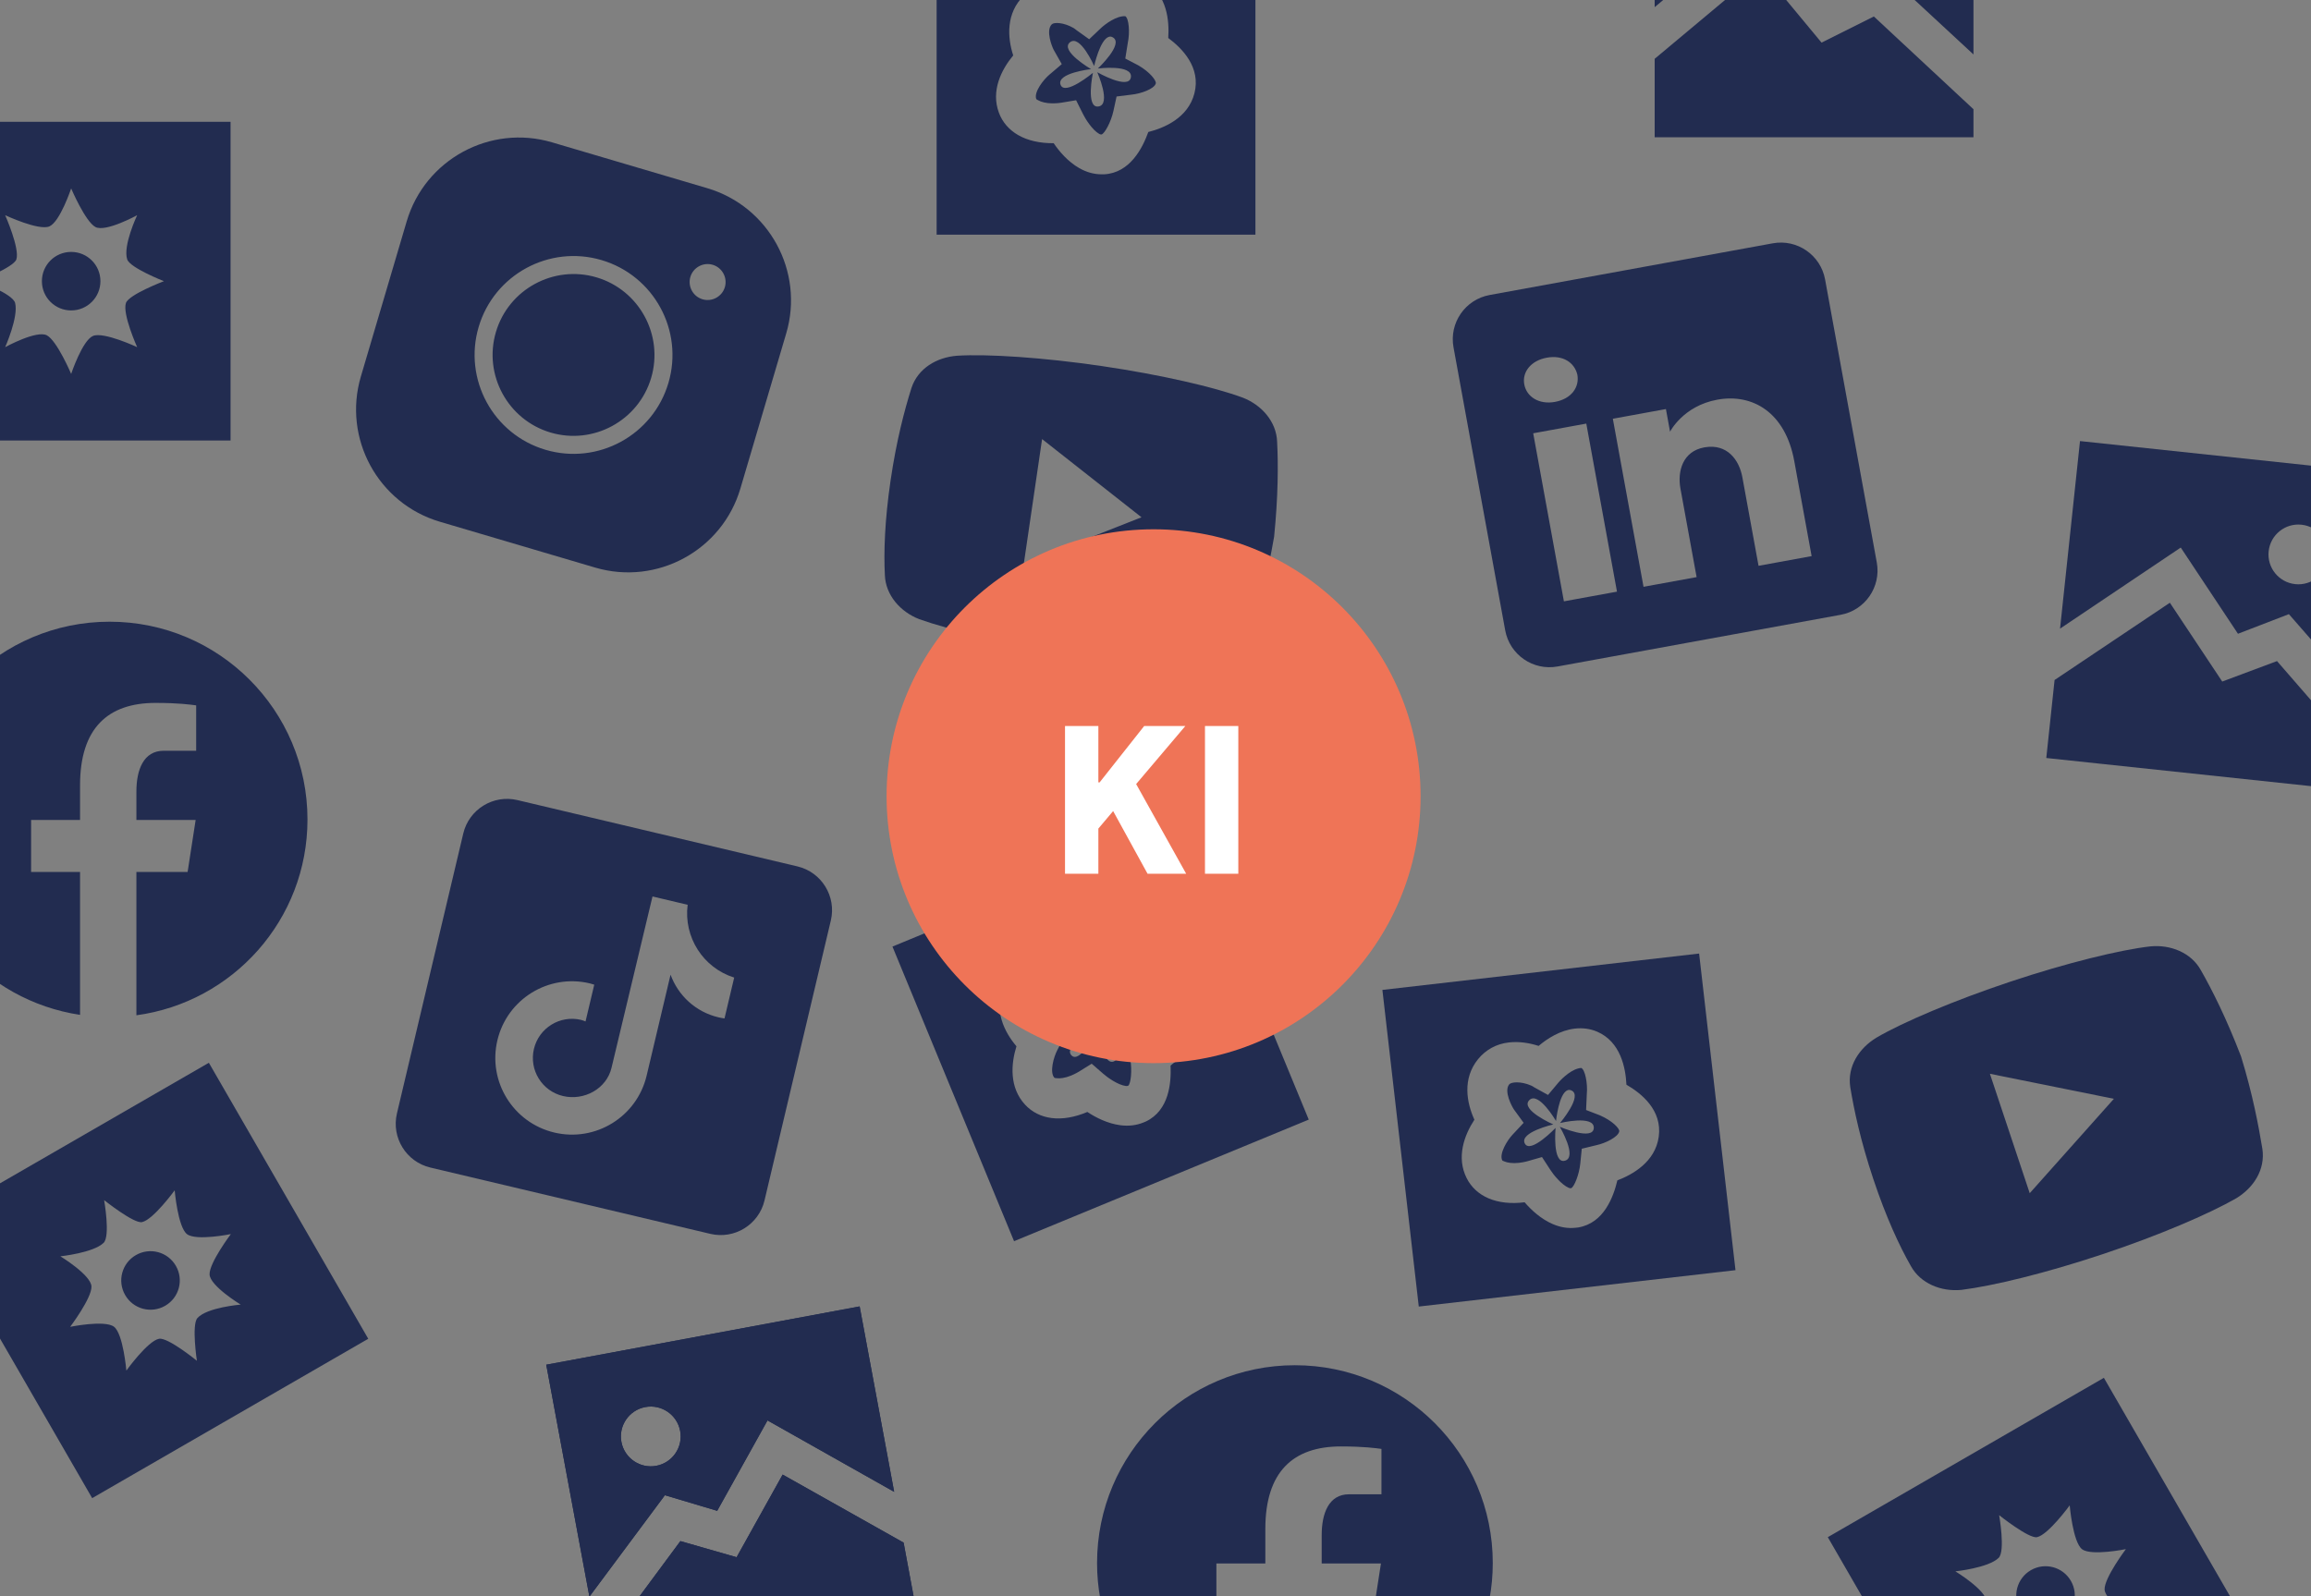 <svg width="550" height="380" viewBox="0 0 550 380" fill="none" xmlns="http://www.w3.org/2000/svg">
<rect x="0" y="0" width="550" height="380" fill="#808080" stroke="none"/>
<g clip-path="url(#clip0_3689_24415)">
<path d="M523.8 230.983C521.502 226.787 516.563 224.82 511.751 225.296C504.583 226.108 491.855 229.223 478.451 233.692C465.054 238.158 452.804 243.369 446.575 247.024C442.448 249.528 439.601 253.861 440.349 258.803C441.224 264.151 442.785 271.528 445.831 280.666C448.877 289.803 452.055 296.64 454.763 301.378C457.068 305.571 462.007 307.538 466.812 307.065C474.392 306.116 486.914 303.069 500.318 298.601C513.723 294.132 525.568 289.055 532.202 285.266C536.329 282.762 539.168 278.431 538.428 273.487C537.545 268.141 536.122 260.489 533.351 251.489C529.892 242.489 526.508 235.721 523.8 230.983ZM483.058 284.049L473.581 255.621L503.091 261.577L483.058 284.049Z" fill="#222C50"/>
<path d="M303.944 105.162C303.783 100.381 300.26 96.399 295.75 94.656C288.985 92.151 276.219 89.197 262.238 87.146C248.266 85.096 234.982 84.229 227.775 84.684C222.962 85.06 218.468 87.646 216.909 92.394C215.28 97.564 213.349 104.852 211.951 114.382C210.553 123.912 210.31 131.448 210.592 136.897C210.761 141.68 214.284 145.661 218.786 147.403C225.981 149.972 238.532 152.894 252.512 154.945C266.493 156.996 279.355 157.801 286.984 157.408C291.797 157.032 296.283 154.445 297.85 149.698C299.47 144.527 301.648 137.055 303.23 127.772C304.197 118.179 304.226 110.612 303.944 105.162ZM243.661 134.177L248.01 104.528L271.67 123.142L243.661 134.177Z" fill="#222C50"/>
<path d="M189.785 206.254L123.137 190.467C117.394 189.107 111.616 192.672 110.256 198.414L94.468 265.063C93.108 270.805 96.673 276.583 102.415 277.943L169.064 293.731C174.806 295.091 180.585 291.526 181.945 285.784L197.732 219.135C199.093 213.393 195.528 207.615 189.785 206.254ZM172.427 242.447C171.944 242.378 171.458 242.294 170.973 242.179C165.509 240.885 161.374 236.938 159.587 232.03C156.948 243.171 153.946 255.846 153.895 256.059C151.572 265.867 141.736 271.935 131.929 269.612C122.121 267.288 116.052 257.453 118.376 247.645C120.699 237.837 130.534 231.769 140.342 234.092C140.713 234.18 141.068 234.299 141.427 234.408L139.353 243.16C138.999 243.03 138.657 242.878 138.282 242.79C133.275 241.604 128.257 244.7 127.071 249.707C125.885 254.714 128.981 259.732 133.988 260.918C138.995 262.104 144.351 259.207 145.537 254.2C145.584 254.002 155.291 213.411 155.291 213.411L163.656 215.392C162.671 223.058 167.311 230.391 174.731 232.72L172.427 242.447Z" fill="#222C50"/>
<path d="M308.179 325.004C282.173 325.004 261.09 346.087 261.09 372.093C261.09 395.702 278.481 415.194 301.141 418.6V384.574H289.491V372.196H301.141V363.959C301.141 350.323 307.785 344.336 319.119 344.336C324.547 344.336 327.417 344.739 328.776 344.923V355.727H321.045C316.233 355.727 314.553 360.289 314.553 365.43V372.196H328.654L326.741 384.574H314.553V418.7C337.537 415.582 355.268 395.931 355.268 372.093C355.268 346.087 334.185 325.004 308.179 325.004Z" fill="#222C50"/>
<path d="M26.089 148C0.083 148 -21 169.083 -21 195.089C-21 218.698 -3.609 238.191 19.051 241.596V207.57H7.401V195.192H19.051V186.956C19.051 173.319 25.695 167.332 37.029 167.332C42.457 167.332 45.327 167.735 46.686 167.919V178.723H38.955C34.143 178.723 32.463 183.285 32.463 188.426V195.192H46.564L44.651 207.57H32.463V241.697C55.447 238.578 73.178 218.927 73.178 195.089C73.178 169.083 52.095 148 26.089 148Z" fill="#222C50"/>
<path d="M131.362 33.881C116.643 29.535 101.141 37.968 96.794 52.686L85.882 89.635C81.535 104.354 89.968 119.856 104.686 124.203L141.636 135.115C156.354 139.462 171.856 131.029 176.203 116.311L187.116 79.362C191.463 64.643 183.029 49.141 168.311 44.794L131.362 33.881ZM169.619 63.035C171.877 63.702 173.179 66.095 172.512 68.353C171.845 70.611 169.452 71.913 167.194 71.246C164.936 70.579 163.634 68.186 164.301 65.928C164.968 63.67 167.361 62.368 169.619 63.035ZM143.168 61.918C155.628 65.598 162.759 78.707 159.079 91.167C155.399 103.628 142.29 110.759 129.83 107.079C117.369 103.399 110.238 90.29 113.918 77.829C117.598 65.369 130.707 58.238 143.168 61.918ZM141.955 66.024C131.773 63.017 121.031 68.86 118.024 79.042C115.017 89.224 120.861 99.966 131.042 102.973C141.224 105.98 151.966 100.137 154.973 89.955C157.98 79.773 152.137 69.031 141.955 66.024Z" fill="#222C50"/>
<path d="M495.023 105L490.276 149.649L519.003 130.35L532.616 150.873L544.737 146.201L564.53 168.87L570.469 113.023L495.023 105ZM547.746 124.912C551.651 125.328 554.482 128.833 554.067 132.738C553.651 136.643 550.146 139.474 546.242 139.059C542.337 138.643 539.505 135.138 539.921 131.233C540.336 127.328 543.841 124.497 547.746 124.912ZM516.413 143.487L488.975 161.879L487.001 180.446L562.446 188.469L563.152 181.838L541.91 157.375L528.874 162.247L516.413 143.487Z" fill="#222C50"/>
<path d="M393.801 -43.201V1.699L420.326 -20.529L436.034 -1.561L447.592 -7.488L469.672 12.961V-43.201H393.801ZM448.333 -28.975C452.26 -28.975 455.446 -25.789 455.446 -21.862C455.446 -17.936 452.26 -14.749 448.333 -14.749C444.406 -14.749 441.22 -17.936 441.22 -21.862C441.22 -25.789 444.406 -28.975 448.333 -28.975ZM419.141 -7.192L393.801 13.999V32.67H469.672V26.002L445.962 3.922L433.515 10.146L419.141 -7.192Z" fill="#222C50"/>
<path d="M204.59 311L212.803 355.143L182.66 338.142L170.687 359.663L158.239 355.95L140.273 380.094L129.999 324.879L204.59 311ZM153.58 334.961C149.719 335.68 147.17 339.395 147.888 343.256C148.607 347.116 152.322 349.666 156.182 348.947C160.043 348.229 162.592 344.514 161.874 340.653C161.156 336.793 157.441 334.243 153.58 334.961ZM186.265 351.037L215.053 367.235L218.469 385.591L143.878 399.47L142.658 392.914L161.929 366.87L175.305 370.712L186.265 351.037Z" fill="#222C50"/>
<path d="M204.59 311L212.803 355.143L182.66 338.142L170.687 359.663L158.239 355.95L140.273 380.094L129.999 324.879L204.59 311ZM153.58 334.961C149.719 335.68 147.17 339.395 147.888 343.256C148.607 347.116 152.322 349.666 156.182 348.947C160.043 348.229 162.592 344.514 161.874 340.653C161.156 336.793 157.441 334.243 153.58 334.961ZM186.265 351.037L215.053 367.235L218.469 385.591L143.878 399.47L142.658 392.914L161.929 366.87L175.305 370.712L186.265 351.037Z" fill="#222C50"/>
<path d="M-21 29V104.871H54.871V29H-21ZM16.936 44.856C16.936 44.856 20.288 52.747 22.715 54.043C25.141 55.34 32.643 51.228 32.643 51.228C32.643 51.228 29.198 58.508 30.272 61.749C30.939 63.768 39.015 66.936 39.015 66.936C39.015 66.936 30.68 70.103 29.976 72.122C29.068 74.715 32.643 82.643 32.643 82.643C32.643 82.643 24.66 78.902 22.122 79.976C19.584 81.069 16.936 89.015 16.936 89.015C16.936 89.015 13.583 81.124 11.156 79.828C8.73 78.531 1.228 82.643 1.228 82.643C1.228 82.643 4.451 75.419 3.599 72.122C3.025 69.899 -5.144 66.936 -5.144 66.936C-5.144 66.936 3.284 63.62 3.895 61.749C4.747 59.156 1.228 51.228 1.228 51.228C1.228 51.228 9.211 54.97 11.749 53.895C14.287 52.802 16.936 44.856 16.936 44.856ZM16.936 59.971C13.083 59.971 9.971 63.083 9.971 66.936C9.971 70.788 13.083 73.9 16.936 73.9C20.788 73.9 23.9 70.788 23.9 66.936C23.9 63.083 20.788 59.971 16.936 59.971Z" fill="#222C50"/>
<path d="M49.707 253L-15.999 290.936L21.936 356.642L87.643 318.706L49.707 253ZM54.943 293.781C54.943 293.781 49.786 300.63 49.876 303.38C49.967 306.13 57.279 310.57 57.279 310.57C57.279 310.57 49.252 311.226 46.982 313.778C45.566 315.365 46.861 323.943 46.861 323.943C46.861 323.943 39.951 318.308 37.85 318.708C35.151 319.218 30.072 326.278 30.072 326.278C30.072 326.278 29.321 317.493 27.122 315.833C24.906 314.182 16.7 315.861 16.7 315.861C16.7 315.861 21.857 309.012 21.767 306.262C21.677 303.512 14.364 299.072 14.364 299.072C14.364 299.072 22.232 298.251 24.662 295.864C26.299 294.256 24.782 285.699 24.782 285.699C24.782 285.699 31.867 291.34 33.793 290.934C36.465 290.376 41.571 283.364 41.571 283.364C41.571 283.364 42.322 292.149 44.522 293.809C46.737 295.46 54.943 293.781 54.943 293.781ZM41.853 301.339C39.927 298.002 35.676 296.863 32.339 298.789C29.003 300.716 27.864 304.967 29.79 308.303C31.716 311.64 35.967 312.779 39.304 310.853C42.641 308.926 43.78 304.675 41.853 301.339Z" fill="#222C50"/>
<path d="M500.707 328L435.001 365.936L472.936 431.642L538.643 393.706L500.707 328ZM505.943 368.781C505.943 368.781 500.786 375.63 500.876 378.38C500.967 381.13 508.279 385.57 508.279 385.57C508.279 385.57 500.252 386.226 497.982 388.778C496.567 390.365 497.861 398.943 497.861 398.943C497.861 398.943 490.951 393.308 488.85 393.708C486.151 394.218 481.072 401.278 481.072 401.278C481.072 401.278 480.321 392.493 478.122 390.833C475.906 389.182 467.7 390.861 467.7 390.861C467.7 390.861 472.857 384.012 472.767 381.262C472.677 378.512 465.365 374.072 465.365 374.072C465.365 374.072 473.232 373.251 475.662 370.864C477.299 369.256 475.782 360.699 475.782 360.699C475.782 360.699 482.867 366.34 484.793 365.934C487.465 365.376 492.571 358.364 492.571 358.364C492.571 358.364 493.322 367.149 495.522 368.809C497.737 370.46 505.943 368.781 505.943 368.781ZM492.853 376.339C490.927 373.002 486.676 371.863 483.339 373.789C480.003 375.716 478.864 379.967 480.79 383.303C482.716 386.64 486.967 387.779 490.304 385.853C493.641 383.926 494.78 379.675 492.853 376.339Z" fill="#222C50"/>
<path d="M222.91 -20V55.871H298.781V-20H222.91ZM267.366 -5.626C269.2 -5.626 271.015 -5.181 272.552 -4.292C277.85 -1.254 278.295 5.08 278.035 9.044C281.351 11.508 285.852 16.046 284.259 22.233C282.74 28.105 277.035 30.476 273.293 31.421C271.904 35.255 268.94 41.164 262.772 41.497H262.179C260.346 41.497 258.567 40.997 256.845 40.015C254.177 38.496 252.084 36.051 250.769 34.088C247.49 34.125 244.582 33.458 242.323 32.161C240.155 30.92 238.562 29.087 237.729 26.827C235.784 21.585 238.34 16.565 241.137 13.194C239.748 8.933 239.377 3.136 243.656 -1.032C245.712 -3.033 248.361 -4.144 251.362 -4.144C253.955 -4.144 256.382 -3.403 258.327 -2.514C260.568 -4.014 263.828 -5.626 267.366 -5.626ZM267.81 3.858C265.717 3.728 263.069 5.71 262.031 6.673L259.216 9.341L256.104 7.118C256.067 7.099 255.844 6.859 255.511 6.673C253.066 5.266 250.825 5.284 250.325 5.784C248.806 7.266 250.399 11.175 250.769 11.86L252.696 15.268L249.732 17.787C248.361 18.936 246.009 21.918 246.62 23.567C246.657 23.659 246.731 23.678 247.064 23.863C247.75 24.27 248.991 24.604 250.473 24.604C251.603 24.604 252.418 24.474 252.547 24.456L256.104 23.863L257.734 27.123C258.271 28.253 259.957 30.939 261.587 31.865C261.846 32.013 262.031 32.013 262.179 32.013C262.92 31.735 264.421 29.049 264.995 26.382L265.736 22.974L269.292 22.529C271.46 22.326 274.72 21.177 275.072 19.862C275.238 19.214 273.719 17.176 270.922 15.565L267.81 13.935L268.403 10.23C268.959 7.618 268.644 4.34 267.81 3.858ZM263.958 8.748C264.273 8.674 264.513 8.711 264.847 8.896C267.551 10.434 261.29 16.305 261.29 16.305C261.29 16.305 269.607 15.268 269.144 18.38C268.681 21.511 261.142 17.195 261.142 17.195C261.142 17.195 264.55 24.845 261.438 25.345C258.327 25.845 260.105 17.343 260.105 17.343C260.105 17.343 253.381 22.937 252.399 20.158C251.417 17.38 259.66 16.454 259.66 16.454C259.66 16.454 252.195 12.101 254.622 10.082C257.048 8.063 260.401 15.713 260.401 15.713C260.401 15.713 261.809 9.304 263.958 8.748Z" fill="#222C50"/>
<path d="M212.398 225.338L241.338 295.473L311.473 266.533L282.533 196.398L212.398 225.338ZM258.976 221.668C260.671 220.969 262.519 220.687 264.279 220.923C270.335 221.71 273.162 227.397 274.434 231.16C278.439 232.172 284.331 234.651 285.218 240.977C286.054 246.985 281.684 251.352 278.586 253.653C278.764 257.727 278.279 264.32 272.704 266.981L272.156 267.207C270.461 267.906 268.626 268.122 266.659 267.872C263.614 267.485 260.747 266.024 258.782 264.71C255.765 265.995 252.823 266.488 250.239 266.151C247.763 265.831 245.59 264.743 243.958 262.972C240.161 258.868 240.609 253.253 241.908 249.07C238.999 245.661 236.445 240.443 238.811 234.958C239.949 232.325 241.973 230.287 244.747 229.143C247.144 228.153 249.67 227.913 251.807 227.993C253.307 225.751 255.705 223.018 258.976 221.668ZM263.004 230.266C261.02 230.944 259.327 233.787 258.736 235.073L257.151 238.612L253.426 237.745C253.385 237.742 253.088 237.604 252.709 237.56C249.912 237.191 247.847 238.063 247.575 238.716C246.736 240.665 249.7 243.671 250.304 244.163L253.384 246.579L251.606 250.038C250.777 251.622 249.74 255.276 250.933 256.567C251.003 256.639 251.079 256.627 251.457 256.671C252.246 256.787 253.521 256.622 254.891 256.056C255.935 255.625 256.639 255.195 256.752 255.128L259.813 253.224L262.564 255.615C263.491 256.455 266.074 258.295 267.934 258.529C268.23 258.567 268.401 258.497 268.538 258.44C269.117 257.901 269.48 254.846 268.993 252.161L268.378 248.728L271.496 246.96C273.422 245.945 275.997 243.64 275.821 242.29C275.728 241.627 273.547 240.323 270.346 239.9L266.848 239.58L265.983 235.93C265.5 233.303 263.959 230.393 263.004 230.266ZM261.308 236.256C261.571 236.067 261.808 236.009 262.186 236.053C265.273 236.443 261.725 244.259 261.725 244.259C261.725 244.259 269.018 240.128 269.776 243.181C270.542 246.252 261.927 245.138 261.927 245.138C261.927 245.138 267.996 250.909 265.31 252.559C262.624 254.208 261.025 245.67 261.025 245.67C261.025 245.67 256.943 253.406 254.976 251.212C253.008 249.018 260.275 245.018 260.275 245.018C260.275 245.018 251.714 243.841 253.187 241.049C254.66 238.257 260.677 244.05 260.677 244.05C260.677 244.05 259.534 237.589 261.308 236.256Z" fill="#222C50"/>
<path d="M329 235.657L337.657 311.033L413.033 302.375L404.376 227L329 235.657ZM374.806 244.865C376.627 244.655 378.482 244.89 380.11 245.598C385.72 248.011 386.885 254.254 387.079 258.222C390.654 260.291 395.644 264.286 394.767 270.614C393.928 276.621 388.531 279.627 384.922 280.993C383.979 284.961 381.709 291.169 375.619 292.204L375.03 292.272C373.208 292.481 371.385 292.187 369.561 291.408C366.738 290.204 364.379 288.013 362.849 286.213C359.596 286.624 356.631 286.293 354.238 285.263C351.943 284.277 350.151 282.637 349.065 280.487C346.535 275.501 348.501 270.223 350.895 266.554C349.029 262.48 348 256.763 351.775 252.134C353.589 249.912 356.094 248.505 359.075 248.163C361.651 247.867 364.147 248.326 366.18 248.988C368.236 247.241 371.291 245.268 374.806 244.865ZM376.329 254.236C374.235 254.346 371.83 256.617 370.909 257.692L368.416 260.664L365.071 258.81C365.032 258.796 364.784 258.582 364.432 258.436C361.842 257.317 359.617 257.591 359.178 258.145C357.838 259.79 359.866 263.492 360.312 264.13L362.615 267.296L359.958 270.137C358.728 271.435 356.731 274.666 357.526 276.234C357.574 276.322 357.649 276.332 358.002 276.478C358.729 276.804 360 276.994 361.472 276.825C362.595 276.696 363.39 276.474 363.516 276.441L366.982 275.446L368.973 278.499C369.636 279.56 371.617 282.036 373.342 282.77C373.617 282.888 373.801 282.867 373.948 282.85C374.652 282.489 375.836 279.65 376.102 276.934L376.45 273.464L379.932 272.616C382.062 272.167 385.17 270.654 385.369 269.307C385.461 268.644 383.719 266.793 380.757 265.511L377.479 264.247L377.645 260.499C377.899 257.84 377.212 254.619 376.329 254.236ZM373.06 259.534C373.364 259.424 373.608 259.433 373.96 259.579C376.822 260.798 371.272 267.346 371.272 267.346C371.272 267.346 379.416 265.367 379.311 268.511C379.209 271.674 371.226 268.246 371.226 268.246C371.226 268.246 375.485 275.458 372.451 276.31C369.416 277.162 370.213 268.512 370.213 268.512C370.213 268.512 364.171 274.837 362.879 272.188C361.586 269.54 369.67 267.679 369.67 267.679C369.67 267.679 361.757 264.207 363.937 261.924C366.118 259.641 370.321 266.859 370.321 266.859C370.321 266.859 370.988 260.331 373.06 259.534Z" fill="#222C50"/>
<path d="M421.907 57.923L354.528 70.227C348.717 71.288 344.861 76.866 345.923 82.677L358.227 150.056C359.288 155.868 364.866 159.723 370.677 158.662L438.056 146.358C443.868 145.296 447.723 139.719 446.662 133.907L434.357 66.528C433.296 60.717 427.718 56.861 421.907 57.923ZM377.525 100.84L384.83 140.847L372.197 143.154L364.891 103.147L377.525 100.84ZM362.765 91.503C362.227 88.556 364.342 85.841 368.132 85.149C371.922 84.457 374.713 86.275 375.398 89.196C375.937 92.144 374.013 94.954 370.055 95.677C366.264 96.369 363.303 94.451 362.765 91.503ZM431.153 132.387L418.52 134.694C418.52 134.694 414.959 115.197 414.675 113.639C413.906 109.427 411.031 105.601 405.752 106.478L405.583 106.508C400.488 107.439 399.174 112.161 399.936 116.33C400.286 118.246 403.781 137.386 403.781 137.386L391.147 139.693L383.842 99.687L396.475 97.38L397.459 102.77C397.459 102.77 400.539 96.638 408.709 95.146C417.068 93.619 424.898 98.129 427.024 109.773L431.153 132.387Z" fill="#222C50"/>
<circle cx="274.544" cy="189.544" r="63.544" fill="#EF7457"/>
<path d="M282.3 208H273.107L264.919 193.081L261.403 197.25V208H253.466V172.837H261.403V186.249H261.704L272.303 172.837H282.099L270.394 186.651L282.3 208ZM286.775 208V172.837H294.711V208H286.775Z" fill="white"/>
</g>
<defs>
<clipPath id="clip0_3689_24415">
<rect width="550" height="380" fill="white"/>
</clipPath>
</defs>
</svg>
